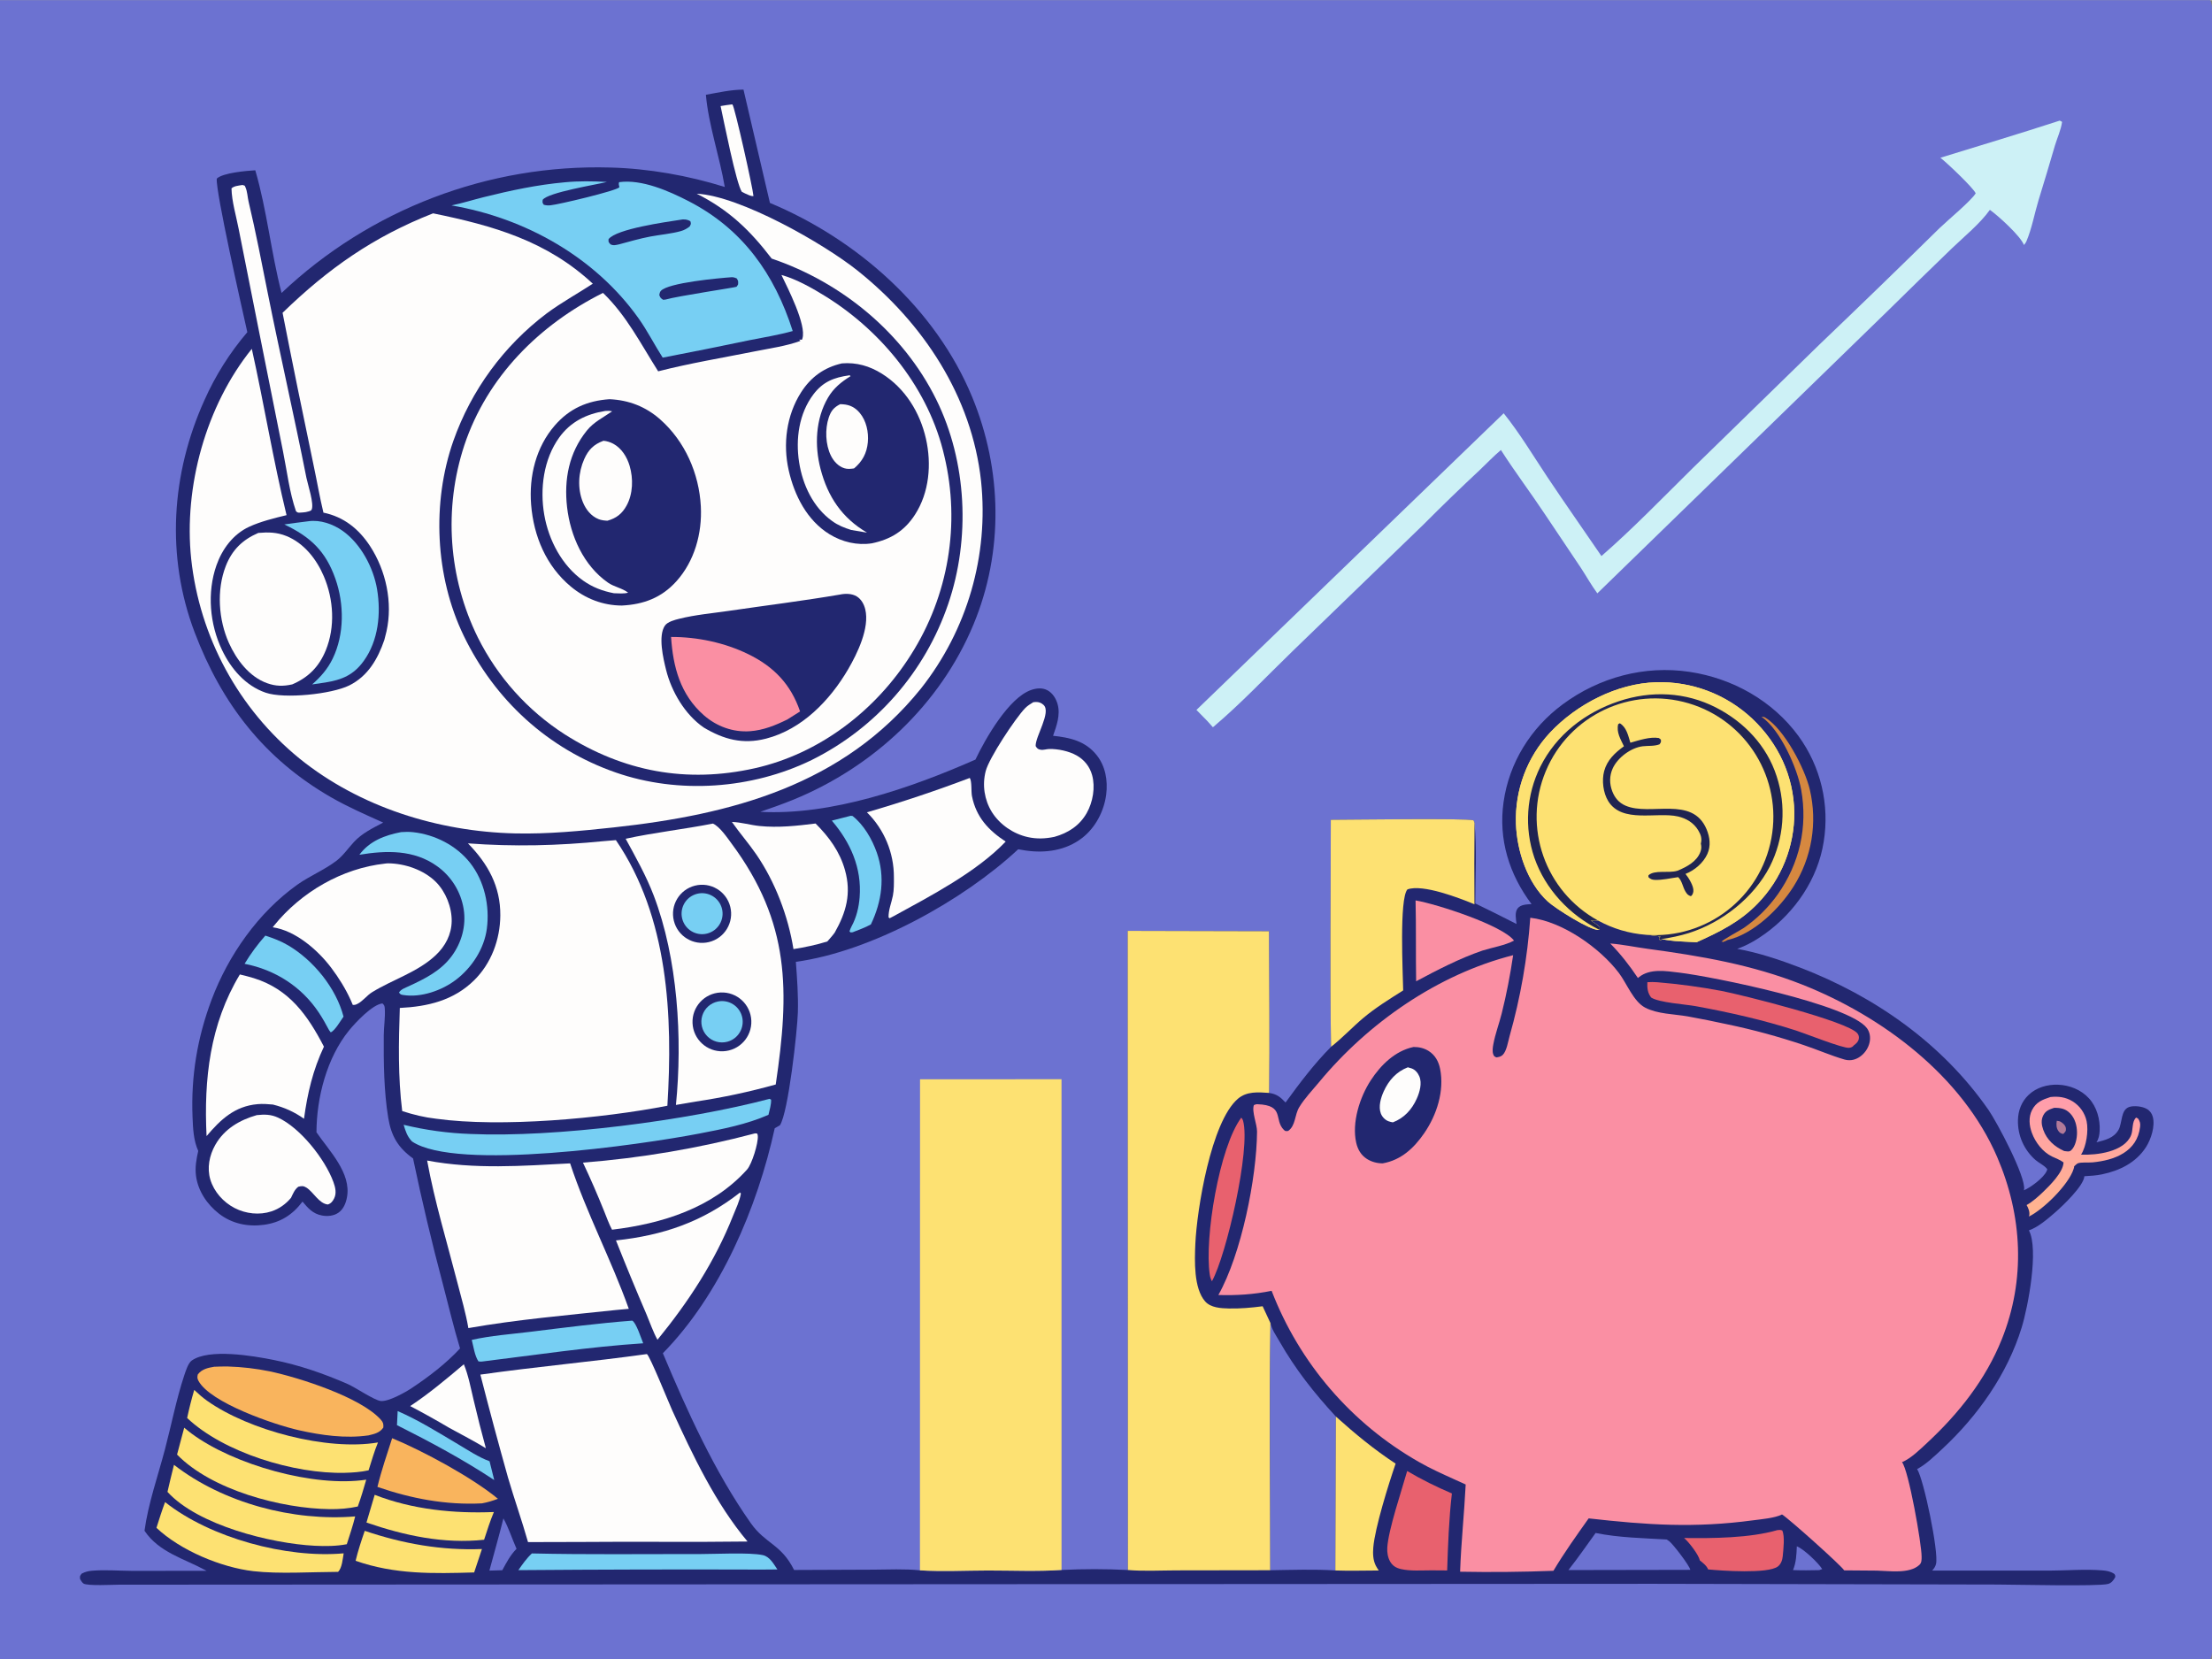 <svg version="1.1" xmlns="http://www.w3.org/2000/svg" style="display: block;" viewBox="0 0 2048 1536" width="1365" height="1024">
<rect x="0" y="0" width="2048" height="1536" fill="#808080" stroke="none"/>
<defs>
	<linearGradient id="Gradient1" gradientUnits="userSpaceOnUse" x1="1930.38" y1="1120.39" x2="1926.99" y2="1016.09">
		<stop class="stop0" offset="0" stop-opacity="1" stop-color="rgb(255,180,143)"/>
		<stop class="stop1" offset="1" stop-opacity="1" stop-color="rgb(255,157,172)"/>
	</linearGradient>
</defs>
<path transform="translate(0,0)" fill="rgb(108,114,209)" d="M 0 0 L 2046.25 0 C 2049.5 5.686 2048 17.701 2048 24.337 L 2048.02 1215.47 L 2048 1454.87 C 2048 1466.36 2049.75 1526.81 2047.38 1533.81 C 2047.12 1534.57 2046.64 1535.32 2046.25 1536 L 0 1536 L 0 0 z"/>
<path transform="translate(0,0)" fill="rgb(34,39,112)" d="M 653.561 87.562 C 664.979 85.524 676.72 82.839 688.361 82.772 L 712.842 187.682 C 793.565 221.381 866.408 285.656 900.127 367.464 C 927.889 434.819 929.392 510.518 901.261 578.115 C 870.408 652.253 808.497 709.97 734.507 740.223 C 724.458 744.332 714.204 747.894 703.947 751.443 C 769.733 755.013 843.527 729.32 903.117 703.094 C 912.36 683.611 933.982 645.839 954.661 638.641 C 959.527 636.947 965.033 636.354 969.729 638.882 C 974.594 641.501 977.703 646.526 979.171 651.725 C 981.975 661.659 978.242 671.741 974.993 681.053 C 990.622 682.651 1004.88 685.918 1015.25 698.816 C 1023.49 709.06 1025.8 722.455 1024.2 735.262 C 1022.27 750.715 1014.28 766.125 1001.85 775.698 C 986.87 787.231 968.031 789.904 949.728 787.293 C 947.379 786.95 945.038 786.554 942.706 786.107 C 891.728 833.672 806.614 880.793 736.853 890.335 C 738.019 905.959 739.164 921.529 738.705 937.21 C 738.217 953.861 729.899 1029.77 722.116 1041.65 C 720.53 1042.61 718.922 1043.53 717.294 1044.42 C 701.272 1117.7 666.928 1198.54 613.724 1252.71 C 636.084 1306.02 661.671 1362.6 695.09 1409.98 C 708.827 1429.46 723.179 1429.23 735.22 1453.39 L 808.092 1453.09 C 822.449 1453.04 837.478 1452.21 851.735 1453.73 C 872.438 1455.05 893.842 1453.91 914.629 1453.88 C 937.17 1453.85 960.392 1454.93 982.831 1453.38 C 1003.01 1452.36 1024.07 1452.36 1044.24 1453.43 L 1044.05 861.663 L 1174.9 861.982 C 1175.02 911.869 1175.66 961.817 1175.02 1011.7 C 1182.18 1012.76 1185.48 1015.57 1190.24 1020.58 C 1203.4 1002.47 1216.57 984.976 1232.35 969.03 C 1231.23 899.018 1232.16 828.847 1232.13 758.818 C 1249.1 758.824 1357.74 757.189 1364.3 759.316 L 1365.22 761.73 C 1367.49 786.082 1365.93 811.814 1365.91 836.283 C 1378.73 842.469 1391.46 848.812 1404.12 855.311 C 1403.61 851.016 1402.22 844.605 1405.09 840.906 C 1408.03 837.128 1413.67 837.171 1418.01 836.886 C 1397.31 809.366 1387.19 776.985 1392.08 742.473 C 1397.25 705.929 1417.24 673.846 1446.74 652.009 C 1480.63 626.91 1522.6 615.575 1564.46 621.89 C 1604.27 627.896 1641.31 648.661 1665.2 681.357 C 1685.74 709.595 1694.12 744.88 1688.46 779.337 C 1683.05 813.576 1662.11 844.205 1634.21 864.318 C 1626.29 870.031 1617.65 875.081 1608.4 878.302 C 1628.12 881.864 1647.72 888.405 1666.39 895.565 C 1735.82 922.176 1798.33 965.952 1841.05 1027.42 C 1848.81 1038.58 1876.01 1089.65 1873.98 1101.27 C 1873.94 1101.48 1873.86 1101.69 1873.8 1101.9 C 1880.01 1099.34 1892.29 1090.2 1894.94 1083.98 C 1895.37 1082.98 1895.3 1083.14 1895.48 1082.29 C 1895.24 1082 1895 1081.72 1894.74 1081.44 C 1892.09 1078.47 1887.74 1076.49 1884.64 1073.85 C 1873.94 1064.56 1867.96 1050.98 1868.34 1036.82 C 1868.53 1027.94 1871.72 1019.67 1878.22 1013.52 C 1885.54 1006.6 1895.57 1003.75 1905.49 1004.11 C 1916.17 1004.49 1926.77 1008.76 1934.06 1016.7 C 1941.35 1024.64 1944.55 1036.24 1943.99 1046.87 C 1943.79 1050.64 1943.14 1054.25 1941.03 1057.44 C 1949 1055.35 1957.14 1053.6 1961.5 1045.8 C 1965.08 1039.39 1963.31 1027.16 1971.62 1024.63 C 1976.14 1023.26 1983.43 1024.18 1987.51 1026.44 C 1990.37 1028.02 1992.34 1030.64 1993.17 1033.79 C 1995.48 1042.47 1991.62 1054.45 1986.93 1061.81 C 1977.69 1076.3 1962.42 1083.72 1946.1 1087.1 C 1940.77 1088.21 1935.28 1088.5 1929.85 1088.83 C 1929.2 1097.78 1909.96 1116.13 1902.46 1122.62 C 1895.59 1128.56 1887.05 1135.99 1878.5 1138.96 C 1887.8 1156.49 1877.68 1209.77 1871.78 1228.94 C 1858.5 1272.12 1831.05 1310.86 1798.21 1341.36 C 1791.61 1347.48 1783.39 1355.46 1775.49 1359.68 C 1775.32 1359.78 1775.13 1359.85 1774.96 1359.94 C 1781.13 1369.4 1795.13 1436.85 1792.5 1447.73 C 1791.89 1450.28 1790.63 1452.04 1788.91 1453.97 L 1897.13 1453.97 C 1913.34 1453.95 1930.47 1452.43 1946.56 1453.77 C 1950.68 1454.11 1954.19 1454.71 1957.66 1457.12 C 1958.43 1458.47 1958.47 1458.25 1958.43 1459.99 C 1956.92 1462.78 1954.99 1465.46 1951.75 1466.33 C 1942.6 1468.77 1864.36 1466.89 1849.2 1466.87 L 1530.59 1466.2 L 110.046 1467.01 C 104.836 1467.02 80.698 1468.32 77.262 1465.91 C 75.9 1464.95 75.004 1463.21 74.141 1461.82 C 73.88 1458.93 73.874 1459.08 75.644 1456.77 C 78.801 1455.1 81.752 1454.37 85.289 1454.08 C 97.475 1453.06 110.028 1454.13 122.264 1454.22 L 191.223 1454.16 L 190.432 1453.72 C 170.576 1442.88 147.168 1437.12 133.795 1417.07 C 137.188 1392.02 146.201 1366.41 152.664 1341.97 C 158.656 1319.32 163.227 1295.35 170.606 1273.16 C 171.846 1269.43 174.221 1261.87 177.431 1259.56 C 193.384 1248.11 234.323 1255.14 253.021 1258.87 C 276.893 1263.64 299.64 1271.5 321.926 1281.23 C 328.937 1284.29 346.277 1296.11 352.368 1296.92 C 359.386 1297.85 375.175 1288.97 381.039 1285.08 C 396.698 1274.7 413.195 1262.12 425.938 1248.26 C 419.99 1228.69 415.299 1208.78 410.121 1189 C 399.848 1150.38 390.615 1111.49 382.432 1072.37 C 368.587 1062.4 362.255 1051.74 359.461 1034.82 C 355.404 1010.25 355.142 983.376 355.313 958.432 C 355.369 950.329 356.796 941.694 356.267 933.701 C 356.101 931.199 355.893 930.494 354.088 928.836 C 344.853 929.771 329.053 946.568 323.083 953.946 C 302.565 979.302 293.106 1015.97 293.004 1048.15 C 304.8 1065.35 325.492 1085.84 321.231 1108.45 C 320.215 1113.83 317.98 1119.39 313.321 1122.62 C 308.938 1125.66 303.096 1126.15 297.979 1125.17 C 289.678 1123.59 285.274 1118.49 280.073 1112.32 C 270.934 1124.47 259.812 1131.66 244.562 1133.78 C 229.648 1135.85 214.839 1132.87 202.824 1123.56 C 191.728 1114.97 183.243 1102.39 181.454 1088.29 C 180.456 1080.43 181.813 1073.06 183.54 1065.41 C 179.099 1055.57 178.691 1044.58 178.262 1033.92 C 176.744 996.294 182.705 960.418 195.998 925.181 C 211.505 884.072 239.153 844.652 275.228 818.956 C 286.682 810.798 300.124 805.37 311.223 796.982 C 317.767 792.037 322.23 785.292 327.732 779.341 C 335.194 771.269 345.208 766.454 354.791 761.419 C 338.496 754.082 322.127 746.95 306.612 738.037 C 244.834 702.546 205.395 651.523 180.27 585.413 C 153.48 514.922 158.488 438.416 189.336 370.181 C 199.473 347.448 212.826 326.29 228.985 307.357 C 224.322 286.601 199.438 176.683 200.703 165.187 C 206.348 159.736 228.422 157.962 236.351 157.47 C 247.166 194.4 250.963 233.74 260.678 271.047 C 342.711 193.482 452.212 151.705 565.063 154.919 C 600.482 155.828 637.235 162.356 671.035 172.918 C 666.365 145.211 655.895 114.973 653.561 87.562 z"/>
<path transform="translate(0,0)" fill="rgb(253,225,114)" d="M 1044.05 861.663 L 1174.9 861.982 C 1175.02 911.869 1175.66 961.817 1175.02 1011.7 C 1164.87 1011.01 1154.3 1010.05 1146.03 1017.19 C 1121.25 1038.56 1108.14 1119.68 1106.72 1151.36 C 1106.03 1166.87 1105.11 1192.69 1115.85 1204.8 C 1121 1210.6 1130.38 1211.12 1137.61 1211.28 C 1148.16 1211.52 1158.58 1210.59 1169.03 1209.22 L 1176.3 1224.89 C 1175.35 1301.1 1176.15 1377.41 1176.15 1453.63 L 1089.21 1453.76 C 1074.38 1453.8 1058.98 1454.66 1044.24 1453.43 L 1044.05 861.663 z"/>
<path transform="translate(0,0)" fill="rgb(253,225,114)" d="M 1232.13 758.818 C 1249.1 758.824 1357.74 757.189 1364.3 759.316 L 1365.22 761.73 C 1364.97 786.834 1364.94 811.94 1365.15 837.044 C 1351.19 831.295 1317.29 818.094 1303.08 823.277 C 1295.38 831.948 1298.91 901.181 1299.15 916.785 C 1286.45 924.834 1273.52 932.788 1262 942.502 C 1251.91 951.014 1242.73 960.916 1232.35 969.03 C 1231.23 899.018 1232.16 828.847 1232.13 758.818 z"/>
<path transform="translate(0,0)" fill="rgb(108,114,209)" d="M 1176.3 1224.89 C 1177.39 1230.59 1181.6 1236.49 1184.46 1241.5 C 1199.4 1267.65 1216.44 1289.25 1236.82 1311.33 L 1236.33 1453.84 C 1216.57 1452.55 1195.97 1453.33 1176.15 1453.63 C 1176.15 1377.41 1175.35 1301.1 1176.3 1224.89 z"/>
<path transform="translate(0,0)" fill="rgb(253,225,114)" d="M 1236.82 1311.33 C 1254.56 1327.29 1272.18 1341.81 1292.15 1354.95 C 1285.68 1373.64 1273 1414.27 1271.47 1432.56 C 1271 1438.22 1271.19 1444.03 1273.71 1449.24 C 1274.49 1450.86 1275.54 1452.39 1276.54 1453.87 C 1263.18 1453.88 1249.66 1454.35 1236.33 1453.84 L 1236.82 1311.33 z"/>
<path transform="translate(0,0)" fill="rgb(250,143,163)" d="M 1416.83 849.532 C 1446.36 852.841 1481.35 877.367 1498.96 900.773 C 1506.2 910.393 1512.43 927.155 1523.25 932.766 C 1534.76 938.73 1549.94 938.642 1562.61 940.854 C 1574.86 943.081 1587.08 945.524 1599.25 948.183 C 1623.27 953.196 1646.97 959.64 1670.22 967.48 C 1682.64 971.646 1694.87 976.987 1707.41 980.692 C 1712.21 982.111 1716.7 981.455 1720.99 978.872 C 1726.03 975.83 1729.86 970.456 1731.03 964.68 C 1731.94 960.228 1731.25 955.435 1728.5 951.742 C 1712.12 929.693 1585.77 904.028 1554.81 900.327 C 1542.54 898.859 1527.72 896.279 1517.43 904.52 L 1516.47 905.299 C 1508.68 893.658 1500.68 883.361 1490.87 873.346 C 1502.43 874.227 1514.07 876.743 1525.58 878.293 C 1574.73 884.916 1622.02 892.994 1668.43 911.331 C 1742.7 940.675 1816.78 996.006 1849.11 1071.08 C 1872.54 1125.51 1875.55 1184.63 1853.35 1239.89 C 1838.4 1277.11 1813.55 1308.45 1784.39 1335.56 C 1777.62 1341.86 1769.51 1349.95 1761 1353.59 C 1767.12 1360.93 1779.2 1429.5 1779.14 1441.09 C 1779.12 1443.94 1779.27 1446.7 1777.01 1448.75 C 1767.75 1457.18 1749.35 1454.24 1737.75 1453.99 L 1707.42 1453.75 C 1705.83 1450.24 1655.81 1405.47 1649.89 1401.99 C 1643.2 1405.39 1630.82 1406.37 1623.23 1407.39 C 1568.6 1414.73 1525.12 1411.71 1470.87 1405.62 C 1459.57 1421.56 1448.25 1437.36 1438.25 1454.16 C 1409.47 1455.26 1380.65 1455.54 1351.85 1455 C 1352.77 1428.12 1355.69 1401.15 1357.02 1374.24 L 1347.46 1369.91 C 1336.07 1364.72 1324.54 1359.63 1313.69 1353.37 C 1251.31 1317.88 1203.14 1261.9 1177.34 1194.93 C 1160.71 1198.3 1144.96 1199.3 1128.03 1198.81 C 1149.24 1161.19 1163.52 1090.42 1163.85 1047.55 C 1163.9 1040.7 1158.71 1028.83 1160.95 1022.95 C 1162.18 1022.41 1163.01 1022.12 1164.37 1022.17 C 1189.78 1023.13 1179.11 1036.58 1188.79 1046.03 C 1190.17 1047.39 1190.83 1047.05 1192.62 1046.91 C 1199.65 1042.07 1198.56 1032.13 1202.88 1024.97 C 1207.84 1016.72 1215.14 1009.17 1221.3 1001.72 C 1266.7 946.813 1331.36 901.837 1400.96 884.184 C 1398.24 902.449 1394.85 920.29 1390.35 938.202 C 1387.98 947.634 1384.42 956.974 1382.64 966.513 C 1382.09 969.463 1381.51 973.235 1382.58 976.09 C 1383.27 977.94 1383.79 978.033 1385.46 978.817 C 1387.6 978.494 1389.57 978.139 1391.21 976.6 C 1394.94 973.083 1396.23 964.232 1397.64 959.212 C 1407.78 923.407 1414.21 886.654 1416.83 849.532 z"/>
<path transform="translate(0,0)" fill="rgb(34,39,112)" d="M 1308.69 969.174 C 1313.66 969.108 1318.56 970.221 1322.78 972.909 C 1328.74 976.702 1331.97 982.601 1333.33 989.402 C 1337.42 1009.96 1330.23 1032.15 1318.6 1049.03 C 1309.02 1062.92 1297.19 1073.9 1280.25 1076.9 C 1275.23 1076.99 1269.8 1075.53 1265.58 1072.82 C 1260.07 1069.28 1257.1 1064.09 1255.66 1057.8 C 1251.43 1039.17 1258.98 1015.62 1269.12 1000.08 C 1278.41 985.838 1291.61 972.808 1308.69 969.174 z"/>
<path transform="translate(0,0)" fill="rgb(254,253,252)" d="M 1303.46 987.982 C 1304.65 988.296 1305.84 988.615 1307 989.038 C 1310.31 990.247 1312.7 993.113 1314.07 996.302 C 1316.82 1002.72 1314.42 1011.05 1311.67 1017.13 C 1307.09 1027.25 1300 1034.99 1289.59 1038.96 C 1288.22 1038.71 1286.87 1038.42 1285.57 1037.94 C 1282.41 1036.78 1279.66 1033.89 1278.47 1030.76 C 1276.05 1024.36 1278.41 1016.28 1281.13 1010.28 C 1285.74 1000.07 1292.92 992.019 1303.46 987.982 z"/>
<path transform="translate(0,0)" fill="rgb(254,253,252)" d="M 723.502 254.391 C 737.333 258.18 752.526 266.826 764.68 274.402 C 817.594 307.388 860.329 360.727 874.328 422.041 C 889.32 485.007 878.177 551.36 843.437 605.974 C 810.9 657.634 758.728 697.729 698.68 711.132 C 635.67 725.196 577.339 714.309 522.898 679.745 C 488.499 657.634 460.704 626.651 442.443 590.062 C 415.11 534.657 410.607 470.738 429.901 412.047 C 451.102 348.573 499.347 300.461 558.296 271.006 C 580.234 292.099 593.293 318.311 609.382 343.608 C 638.824 336.071 669.108 331.074 698.904 325.113 C 712.832 322.326 727.781 320.306 741.141 315.415 L 739.91 314.274 L 742.513 314.332 C 742.644 313.978 742.79 313.629 742.907 313.271 C 746.971 300.759 729.054 265.991 723.502 254.391 z"/>
<path transform="translate(0,0)" fill="rgb(34,39,112)" d="M 564.337 369.415 C 582.144 370.233 597.79 376.246 611.206 388.096 C 634.216 408.421 647.283 438.229 648.873 468.67 C 650.174 493.576 643.058 519.401 626.141 538.116 C 612.466 553.244 595.838 559.468 575.753 560.458 C 558.189 560.415 541.857 554.041 528.424 542.822 C 505.657 523.808 494.055 496.226 491.743 466.99 C 489.668 440.76 496.195 413.835 513.674 393.706 C 527.313 377.999 543.821 370.814 564.337 369.415 z"/>
<path transform="translate(0,0)" fill="rgb(254,253,252)" d="M 560.392 380.285 C 562.715 380.1 564.472 380.075 566.737 380.658 C 558.429 386.426 549.862 390.417 543.354 398.447 C 526.79 418.882 522.08 443.671 525.032 469.396 C 528.085 495.988 540.366 523.565 562.921 539.259 C 568.642 543.24 576.223 544.349 581.563 548.55 C 577.441 549.708 572.645 549.139 568.384 549.067 C 557.945 547.06 548.708 543.578 539.979 537.411 C 520.271 523.487 507.987 499.907 503.92 476.501 C 499.745 452.467 503.227 424.994 517.788 404.83 C 528.307 390.262 542.962 383.074 560.392 380.285 z"/>
<path transform="translate(0,0)" fill="rgb(254,253,252)" d="M 558.716 407.904 C 561.762 408.135 565.074 409.182 567.772 410.638 C 575.584 414.855 580.528 422.902 582.974 431.213 C 586.424 442.935 586.083 457.09 580.101 467.964 C 575.963 475.487 570.617 479.621 562.381 481.928 C 559.657 481.793 556.746 481.487 554.199 480.466 C 547.203 477.661 542.338 471.416 539.602 464.593 C 534.546 451.984 535.413 437.215 540.898 424.898 C 544.788 416.161 549.706 411.257 558.716 407.904 z"/>
<path transform="translate(0,0)" fill="rgb(34,39,112)" d="M 777.588 550.308 C 782.627 549.225 788.76 549.258 793.236 552.012 C 797.439 554.599 799.976 559.288 801.114 563.977 C 805.296 581.216 793.7 604.987 785.246 619.464 C 768.398 648.311 742.451 675.17 709.242 683.686 C 687.689 689.213 670.054 684.457 651.401 673.297 C 634.131 661.269 621.798 640.327 616.734 620.151 C 614.06 609.493 609.134 588.588 615.6 579.066 C 618.066 575.435 624.835 573.722 628.95 572.691 C 643.661 569.008 659.632 567.603 674.693 565.401 C 708.994 560.387 743.411 556.139 777.588 550.308 z"/>
<path transform="translate(0,0)" fill="rgb(250,143,163)" d="M 621.312 589.545 C 645.519 589.446 670.952 594.825 692.697 605.427 C 716.511 617.038 732.238 633.453 740.759 658.504 L 728.937 665.968 C 717.964 671.364 706.836 675.894 694.511 676.81 C 678.777 677.979 663.457 672.372 651.651 662.012 C 629.86 642.891 623.125 617.285 621.312 589.545 z"/>
<path transform="translate(0,0)" fill="rgb(34,39,112)" d="M 779.526 336.248 C 792.964 335.165 805.087 338.657 816.482 345.784 C 837.942 359.205 851.746 381.568 857.291 405.991 C 862.624 429.481 860.414 455.762 847.135 476.329 C 837.35 491.486 824.626 499.184 807.234 502.857 C 793.615 504.95 779.74 501.641 768.056 494.471 C 747.185 481.662 735.484 458.524 730.23 435.274 C 724.731 410.945 728.124 384.286 741.671 363.082 C 750.741 348.886 763.118 339.964 779.526 336.248 z"/>
<path transform="translate(0,0)" fill="rgb(254,253,252)" d="M 786.218 347.328 L 786.907 347.37 L 787.495 348.084 C 778.856 353.459 771.821 359.115 766.63 367.947 C 755.052 387.649 754.036 412.329 759.714 434.041 C 766.464 459.85 779.647 479.373 802.724 492.953 L 788.077 490.486 C 781.511 488.439 776.031 486.233 770.424 482.207 C 752.865 469.595 743.085 448.669 739.854 427.72 C 736.531 406.177 739.709 382.658 753.149 364.895 C 761.978 353.227 772.148 349.288 786.218 347.328 z"/>
<path transform="translate(0,0)" fill="rgb(254,253,252)" d="M 777.925 374.02 C 778.743 374.045 779.562 374.082 780.38 374.132 C 786.879 374.569 791.748 377.056 795.985 382.074 C 802.111 389.331 804.365 399.989 803.497 409.282 C 802.551 419.413 798.452 427.005 790.748 433.499 C 787.689 433.917 784.67 434.288 781.669 433.326 C 776.095 431.54 771.829 426.797 769.296 421.674 C 764.254 411.478 763.706 397.053 767.34 386.335 C 769.431 380.168 772.066 376.941 777.925 374.02 z"/>
<path transform="translate(0,0)" fill="rgb(254,253,252)" d="M 645.03 179.139 C 685.354 181.224 762.761 225.369 794.218 250.553 C 854.9 299.133 899.754 366.783 908.322 445.241 C 915.563 514.096 895.572 583.05 852.623 637.354 C 780.671 726.689 677.524 754.021 568.138 765.891 C 538.036 769.158 507.139 772.137 476.862 771.431 C 405.686 769.771 333.139 747.164 277.328 702.122 C 220.88 656.1 184.839 589.689 177.015 517.279 C 169.969 450.44 190.736 375.321 233.142 322.802 C 244.503 373.974 252.937 425.835 265.295 476.773 C 253.927 479.52 241.265 482.637 230.647 487.548 C 215.896 494.371 205.712 508.121 200.416 523.194 C 191.558 548.402 194.146 577.796 205.609 601.729 C 213.929 619.101 227.276 634.701 245.945 641.135 C 263.267 647.106 307.145 642.501 323.41 634.404 C 340.679 625.806 349.838 609.864 355.859 592.261 C 356.581 589.632 357.245 586.988 357.852 584.331 C 363.787 557.744 357.435 528.122 342.653 505.478 C 332.224 489.502 318.289 478.319 299.452 474.44 C 296.017 460.26 293.574 445.782 290.534 431.506 C 280.581 384.211 270.942 336.852 261.619 289.43 C 303.951 248.364 345.742 219.011 400.978 197.331 C 456.647 208.763 506.19 222.772 548.858 262.477 C 534.605 271.764 519.958 279.777 506.207 289.951 C 466.41 319.96 436.335 361.028 419.738 408.027 C 399.706 465.198 402.843 533.543 429.26 588.268 C 458.051 647.909 507.332 693.202 570.073 715.036 C 628.357 735.319 696.083 730.484 751.458 703.496 C 811.011 673.941 856.456 622.028 877.873 559.088 C 898.597 498.546 895.285 427.257 866.821 369.672 C 836.288 307.903 779.234 261.16 714.464 239.223 C 694.282 212.848 674.914 194.258 645.03 179.139 z"/>
<path transform="translate(0,0)" fill="rgb(253,225,114)" d="M 1480.94 860.741 C 1480.72 860.763 1480.51 860.793 1480.29 860.807 C 1472.19 861.335 1439.95 840.794 1433.13 834.558 C 1414.09 817.161 1404.41 787.628 1403.57 762.523 C 1402.45 731.246 1413.84 700.814 1435.22 677.957 C 1459.86 651.85 1497.03 632.534 1533.33 631.477 C 1566.34 630.489 1598.4 642.662 1622.44 665.316 C 1646.65 688.277 1660.67 718.448 1661.26 751.814 C 1661.54 783.414 1649.32 813.843 1627.25 836.468 C 1610.88 853.385 1591.93 862.69 1570.85 872.155 C 1560.14 871.592 1549.09 871.569 1538.61 869.255 L 1537.83 870.244 L 1536.53 869.912 L 1536.1 867.991 L 1537.7 867.164 C 1533.4 865.933 1528.34 865.846 1523.86 865.298 C 1508.38 864.103 1493.33 859.633 1479.71 852.182 L 1479.03 852.25 C 1476.79 852.457 1474.92 852.359 1472.69 852.046 C 1475.61 853.944 1478.58 855.711 1481.1 858.139 L 1480.94 860.741 z"/>
<path transform="translate(0,0)" fill="rgb(253,225,114)" d="M 1480.94 860.741 C 1480.72 860.763 1480.51 860.793 1480.29 860.807 C 1472.19 861.335 1439.95 840.794 1433.13 834.558 C 1414.09 817.161 1404.41 787.628 1403.57 762.523 C 1402.45 731.246 1413.84 700.814 1435.22 677.957 C 1459.86 651.85 1497.03 632.534 1533.33 631.477 C 1566.34 630.489 1598.4 642.662 1622.44 665.316 C 1646.65 688.277 1660.67 718.448 1661.26 751.814 C 1661.54 783.414 1649.32 813.843 1627.25 836.468 C 1610.88 853.385 1591.93 862.69 1570.85 872.155 C 1560.14 871.592 1549.09 871.569 1538.61 869.255 L 1537.83 870.244 L 1536.53 869.912 L 1536.1 867.991 L 1537.7 867.164 C 1533.4 865.933 1528.34 865.846 1523.86 865.298 C 1579.73 869.61 1629.86 831.072 1640.05 775.967 C 1650.24 720.861 1617.22 666.945 1563.5 650.987 C 1509.78 635.03 1452.67 662.173 1431.13 713.906 C 1409.58 765.639 1430.54 825.291 1479.71 852.182 L 1479.03 852.25 C 1476.79 852.457 1474.92 852.359 1472.69 852.046 C 1475.61 853.944 1478.58 855.711 1481.1 858.139 L 1480.94 860.741 z"/>
<path transform="translate(0,0)" fill="rgb(32,36,81)" d="M 1480.94 860.741 C 1453.37 847.136 1430.69 823.109 1420.57 793.83 C 1411.16 766.128 1413.18 735.821 1426.17 709.609 C 1440.93 680.05 1467.82 659.362 1498.86 649.029 C 1528.81 639.058 1560.55 640.418 1588.79 654.903 C 1614.93 668.31 1635.84 690.267 1644.92 718.494 C 1653.99 746.105 1651.72 776.188 1638.6 802.125 C 1623.64 831.052 1594.22 853.997 1563.54 863.701 C 1555.39 866.279 1547.04 867.922 1538.61 869.255 L 1537.83 870.244 L 1536.53 869.912 L 1536.1 867.991 L 1537.7 867.164 C 1533.4 865.933 1528.34 865.846 1523.86 865.298 C 1579.73 869.61 1629.86 831.072 1640.05 775.967 C 1650.24 720.861 1617.22 666.945 1563.5 650.987 C 1509.78 635.03 1452.67 662.173 1431.13 713.906 C 1409.58 765.639 1430.54 825.291 1479.71 852.182 L 1479.03 852.25 C 1476.79 852.457 1474.92 852.359 1472.69 852.046 C 1475.61 853.944 1478.58 855.711 1481.1 858.139 L 1480.94 860.741 z"/>
<path transform="translate(0,0)" fill="rgb(32,36,81)" d="M 1503.53 690.757 C 1500.42 684.14 1496.41 677.835 1498.21 670.285 L 1499.73 669.451 C 1506.03 673.266 1507.46 680.909 1509.49 687.476 C 1517.45 685.217 1527.75 681.712 1535.93 683.138 L 1537.72 684.569 C 1537.97 687.035 1537.92 686.934 1536.45 688.952 C 1531.51 690.829 1526.13 690.14 1520.93 690.755 C 1510.07 692.042 1497.7 701.27 1493.18 711.173 C 1490.01 718.114 1490.05 725.553 1492.79 732.592 C 1495.13 738.593 1498.96 743.092 1504.93 745.696 C 1527.93 755.736 1566.84 736.178 1580.03 767.563 C 1583.12 774.921 1584.14 782.965 1580.78 790.453 C 1577.07 798.74 1568.9 805.667 1560.53 808.929 C 1563.42 812.455 1568.35 820.374 1567.83 824.998 C 1567.63 826.731 1566.99 828.535 1565.55 829.564 C 1562.9 828.784 1561.95 827.642 1560.49 825.232 C 1557.93 821.023 1557.37 815.229 1553.73 811.926 C 1546.61 812.873 1539.23 814.744 1532.02 814.457 C 1529.45 814.354 1527.95 813.66 1526.17 811.853 L 1526.26 810.205 C 1531.85 805.003 1544.63 808.399 1552.54 806.133 C 1552.87 806.04 1553.19 805.94 1553.51 805.843 C 1561.77 802.314 1570.92 797.603 1574.3 788.637 C 1575.38 785.776 1575.39 783.782 1574.74 780.865 C 1576.01 776.207 1574.73 772.565 1572.28 768.491 C 1568.12 761.58 1561.26 757.498 1553.55 755.734 C 1533.95 751.248 1501.86 762.436 1488.98 741.511 C 1484.32 733.942 1482.91 722.363 1485.21 713.803 C 1487.97 703.512 1495.2 696.806 1503.53 690.757 z"/>
<path transform="translate(0,0)" fill="rgb(254,253,252)" d="M 558.89 778.604 L 570.22 777.651 C 618.886 848.886 623.063 940.417 617.903 1023.58 C 557.413 1035.38 463.854 1043.9 403.76 1035.59 C 392.879 1034.35 382.762 1031.86 372.384 1028.5 C 368.43 996.872 369.103 964.815 370.174 933.038 C 395.88 931.764 419.698 926.223 438.723 907.664 C 454.816 891.963 463.043 869.745 463.219 847.447 C 463.434 820.351 451.733 799.55 433.259 780.649 C 475.743 783.837 516.537 782.818 558.89 778.604 z"/>
<path transform="translate(0,0)" fill="rgb(254,253,252)" d="M 598.912 1253.49 C 601.558 1254.84 619.363 1298.99 622.4 1305.65 C 641.364 1347.17 662.591 1391.95 692.127 1427.04 C 640.836 1427.75 589.522 1426.97 538.223 1427.45 L 488.877 1427.58 C 483.18 1407.51 476.153 1387.77 470.305 1367.71 C 461.418 1336.08 452.901 1304.34 444.753 1272.51 C 496.018 1265.22 547.622 1260.66 598.912 1253.49 z"/>
<path transform="translate(0,0)" fill="rgb(254,253,252)" d="M 660.089 762.32 C 666.486 765.226 673.226 775.304 677.403 780.937 C 731.743 854.236 731.051 917.297 718.217 1003.9 C 693.612 1010.75 669.199 1015.98 643.921 1019.74 L 625.82 1022.83 C 631.976 961.194 627.517 887.163 605.23 828.863 C 598.248 810.596 588.608 793.521 579.265 776.389 C 605.791 770.588 633.343 767.573 660.089 762.32 z"/>
<path transform="translate(0,0)" fill="rgb(34,39,112)" d="M 667.197 918.705 C 682.25 918.039 694.985 929.718 695.62 944.773 C 696.255 959.827 684.548 972.537 669.493 973.14 C 654.482 973.741 641.818 962.077 641.185 947.068 C 640.552 932.059 652.189 919.37 667.197 918.705 z"/>
<path transform="translate(0,0)" fill="rgb(119,207,243)" d="M 664.647 927.059 C 674.794 924.976 684.757 931.342 687.13 941.425 C 689.503 951.507 683.426 961.649 673.416 964.311 C 666.68 966.102 659.502 964.09 654.678 959.059 C 649.855 954.027 648.147 946.772 650.22 940.117 C 652.293 933.462 657.82 928.46 664.647 927.059 z"/>
<path transform="translate(0,0)" fill="rgb(34,39,112)" d="M 643.352 819.815 C 657.801 816.119 672.499 824.878 676.124 839.344 C 679.75 853.81 670.919 868.466 656.435 872.02 C 642.052 875.549 627.52 866.793 623.92 852.427 C 620.319 838.061 629.004 823.486 643.352 819.815 z"/>
<path transform="translate(0,0)" fill="rgb(119,207,243)" d="M 643.502 827.925 C 653.383 824.307 664.322 829.416 667.888 839.316 C 671.455 849.216 666.288 860.128 656.37 863.643 C 646.525 867.132 635.711 862.011 632.17 852.184 C 628.63 842.358 633.694 831.517 643.502 827.925 z"/>
<path transform="translate(0,0)" fill="rgb(119,207,243)" d="M 522.944 168.583 C 535.84 167.333 549.009 167.538 561.929 168.284 C 551.789 170.826 507.537 177.921 502.447 184.808 C 502.247 187.283 502.02 187.402 503.462 189.374 C 505.562 189.994 507.364 190.099 509.54 189.909 C 516.865 189.272 570.658 176.519 573.49 173.179 C 573.075 171.44 572.618 170.232 573.182 168.475 C 594.165 165.549 619.303 176.649 637.659 186.114 C 687.533 211.829 717.094 253.451 733.949 306.303 C 720.986 309.938 707.469 312.107 694.262 314.718 C 667.411 320.358 640.51 325.762 613.564 330.928 C 605.864 318.959 599.512 306.226 591.241 294.587 C 550.932 237.868 486.095 201.592 418.018 190.006 C 428.016 187.979 437.923 184.814 447.839 182.348 C 472.74 176.154 497.335 170.876 522.944 168.583 z"/>
<path transform="translate(0,0)" fill="rgb(34,39,112)" d="M 629.634 203.342 C 633.012 202.567 636.205 202.891 639.181 204.632 C 639.957 207.258 639.801 207.09 638.508 209.539 C 636.025 211.434 633.576 212.856 630.556 213.719 C 621.723 216.243 611.202 217.099 602.051 218.825 C 592.36 220.653 582.736 223.484 573.207 226.03 C 570.25 226.643 568.02 227.429 565.218 226.026 C 563.351 223.849 563.238 224.069 563.441 221.242 C 570.687 211.679 617.254 205.271 629.634 203.342 z"/>
<path transform="translate(0,0)" fill="rgb(34,39,112)" d="M 677.569 256.457 C 679.408 256.492 680.29 256.883 682.004 257.504 C 683.696 259.941 683.48 260.257 683.368 263.097 C 682.867 263.84 682.544 264.742 681.864 265.327 C 681.155 265.935 627.678 273.848 616.213 277.149 L 613.998 277.379 C 611.601 275.797 611.472 275.643 610.408 272.975 C 610.767 271.439 610.767 270.367 611.842 269.146 C 618.56 261.522 666.141 257.261 677.569 256.457 z"/>
<path transform="translate(0,0)" fill="rgb(254,253,252)" d="M 395.468 1074.31 C 439.339 1082.59 483.626 1079.28 527.858 1076.93 C 542.95 1122.85 565.979 1166.12 582.17 1211.6 L 570.238 1212.7 C 524.926 1217.53 478.501 1221.56 433.637 1229.44 C 431.299 1215.61 427.146 1201.62 423.657 1188.02 C 414.01 1150.43 402.423 1112.49 395.468 1074.31 z"/>
<path transform="translate(0,0)" fill="rgb(254,253,252)" d="M 356.492 799.38 C 357.526 799.238 358.442 799.132 359.489 799.141 C 374.94 799.27 392.444 805.277 403.508 816.301 C 412.657 825.416 418.388 839.757 418.198 852.655 C 418.016 865.058 412.326 875.807 403.406 884.209 C 386.738 899.909 363.74 906.617 344.544 918.436 C 339.772 921.375 336.167 926.449 331.274 929.063 C 329.41 930.06 328.717 930.283 326.633 930.233 L 324.702 925.735 C 319.993 915.292 313.698 905.191 306.817 896.035 C 294.378 879.484 273.655 861.423 252.522 858.339 C 252.916 857.812 253.319 857.292 253.73 856.778 C 278.714 825.823 316.722 803.71 356.492 799.38 z"/>
<path transform="translate(0,0)" fill="rgb(254,253,252)" d="M 239.135 493.226 C 248.459 492.425 256.331 492.54 265.138 496.087 C 281.533 502.688 293.116 517.594 299.863 533.474 C 308.909 554.765 310.477 580.269 301.625 601.891 C 295.418 617.053 285.551 627.051 270.565 633.457 C 262.234 635.303 255.42 635.248 247.301 632.35 C 230.775 626.45 218.969 610.653 211.995 595.221 C 202.287 573.736 200.379 546.076 209.028 523.922 C 214.887 508.916 224.522 499.564 239.135 493.226 z"/>
<path transform="translate(0,0)" fill="rgb(254,253,252)" d="M 222.076 902.023 C 226.444 903.015 230.775 904.165 235.059 905.471 C 267.922 915.748 284.835 939.829 299.911 968.863 C 289.713 990.503 284.667 1012 281.46 1035.61 C 272.402 1029.24 263.355 1025.14 252.637 1022.46 C 247.889 1022.02 243.231 1021.69 238.466 1022.1 C 217.374 1023.93 204.246 1036.32 191.252 1051.67 C 188.68 998.966 194.294 948.197 222.076 902.023 z"/>
<path transform="translate(0,0)" fill="rgb(254,253,252)" d="M 897.883 720.073 C 899.958 723.258 899.036 732.586 899.912 736.965 C 903.777 756.276 915.091 768.514 931.114 778.999 C 904.07 807.295 861.64 829.27 827.452 848.032 L 823.73 849.964 L 822.698 849.232 C 822.449 842.561 825.407 835.613 826.687 829.083 C 827.756 823.628 827.656 817.498 827.627 811.945 C 827.701 789.39 818.703 767.753 802.658 751.901 C 834.81 742.56 866.577 731.942 897.883 720.073 z"/>
<path transform="translate(0,0)" fill="rgb(254,253,252)" d="M 956.682 649.948 C 957.59 649.844 958.127 649.754 958.993 649.737 C 961.893 649.679 964.116 650.549 966.22 652.508 C 973.501 659.286 958.537 681.657 958.868 690.57 C 960.161 692.697 960.929 693.544 963.508 693.969 C 966.151 694.405 968.896 693.309 971.54 693.268 C 979.731 693.142 989.653 695.223 996.829 699.271 C 1003.91 703.267 1008.95 709.556 1011.13 717.428 C 1014.26 728.731 1011.87 742.434 1006.16 752.538 C 999.531 764.259 988.921 771.081 976.2 774.63 C 967.89 776.363 959.858 776.704 951.525 774.828 C 938.135 771.813 925.658 763.293 918.331 751.641 C 911.383 740.356 909.308 726.735 912.58 713.893 C 915.574 701.784 940.098 664.842 949.072 655.53 C 951.269 653.25 953.996 651.586 956.682 649.948 z"/>
<path transform="translate(0,0)" fill="rgb(254,253,252)" d="M 699.083 1049.15 L 700.985 1049.29 C 701.389 1050.2 701.531 1050.35 701.618 1051.49 C 702.139 1058.27 696.132 1077.65 691.691 1082.61 C 659.656 1118.35 612.747 1132.81 566.662 1138.34 C 563.758 1132.91 561.66 1126.97 559.367 1121.26 C 553.282 1106.06 546.736 1091.05 539.737 1076.24 C 593.558 1072.01 646.889 1062.95 699.083 1049.15 z"/>
<path transform="translate(0,0)" fill="rgb(254,253,252)" d="M 237.741 1032.25 C 244.893 1031.51 250.717 1031.49 257.442 1034.57 C 277.916 1043.94 300.905 1072.92 308.663 1094.13 C 310.446 1099 311.813 1104.49 309.36 1109.38 C 308.001 1112.09 306.454 1114.06 303.539 1115 C 295.309 1114.18 290.408 1103.64 283.705 1099.37 C 280.938 1097.6 279.142 1097.82 276.184 1098.56 C 272.73 1101.16 271.283 1105.05 269.43 1108.85 C 264.49 1114.7 258.612 1118.94 251.298 1121.37 C 240.208 1125.05 227.527 1123.61 217.215 1118.27 C 206.792 1112.88 198.15 1103.26 194.742 1091.93 C 191.503 1081.16 193.862 1069.5 199.303 1059.85 C 207.63 1045.08 221.887 1036.79 237.741 1032.25 z"/>
<path transform="translate(0,0)" fill="rgb(254,253,252)" d="M 677.641 760.818 C 686.054 761.052 694.73 763.715 703.176 764.575 C 720.613 766.352 737.82 764.418 755.126 762.27 C 767.63 774.813 777.56 788.248 782.368 805.53 C 788.352 827.036 783.498 844.395 772.85 863.233 C 770.827 866.128 768.3 868.78 766.004 871.468 C 755.807 874.686 745.182 876.847 734.637 878.545 C 729.736 848.111 717.783 816.516 700.34 791.051 C 693.218 780.652 684.867 771.153 677.641 760.818 z"/>
<path transform="translate(0,0)" fill="rgb(249,180,93)" d="M 198.27 1265.23 C 202.535 1265.06 206.816 1264.91 211.085 1265 C 224.099 1265.38 237.056 1266.89 249.808 1269.51 C 276.889 1275.26 334.203 1293.46 352.685 1314.35 C 354.808 1316.75 355.163 1318.37 354.905 1321.5 C 351.67 1326.42 346.497 1327.5 341.13 1328.78 C 319.956 1331.84 297.334 1328.66 276.611 1323.98 C 253.658 1318.79 194.641 1298.55 183.724 1278.24 C 182.532 1276.02 182.585 1274.76 183.129 1272.39 C 186.805 1267.43 192.529 1266.21 198.27 1265.23 z"/>
<path transform="translate(0,0)" fill="rgb(254,253,252)" d="M 685.183 1103.91 L 685.967 1104.86 C 684.823 1111.8 681.276 1118.94 678.665 1125.52 C 661.876 1167.83 637.44 1205.11 608.732 1240.24 C 604.704 1233.02 601.813 1224.4 598.569 1216.75 C 588.812 1194.06 579.387 1171.23 570.297 1148.27 C 614.094 1143.54 650.358 1131.17 685.183 1103.91 z"/>
<path transform="translate(0,0)" fill="rgb(119,207,243)" d="M 712.546 1017.17 L 713.944 1018 C 714.095 1022.55 712.502 1027.5 711.501 1031.95 C 691.496 1040.83 668.574 1045.26 647.199 1049.37 C 593.421 1059.69 422.423 1084.46 381.429 1056.62 C 376.985 1051.92 375.543 1047.27 373.722 1041.22 C 394.006 1046.13 414.737 1048.98 435.595 1049.71 C 513.91 1053.2 636.457 1037.32 712.546 1017.17 z"/>
<path transform="translate(0,0)" fill="rgb(119,207,243)" d="M 285.656 482.392 C 296.547 480.872 308.369 485.039 317.187 491.27 C 334.075 503.202 345.829 525.445 349.155 545.569 C 352.845 567.903 350.334 593.001 336.768 611.762 C 327.36 624.774 316.668 629.205 301.284 631.701 L 288.998 633.503 C 296.98 626.466 303.359 619.229 308.032 609.572 C 318.927 587.057 318.734 559.047 310.547 535.716 C 301.495 509.923 287.277 496.797 263.229 485.368 C 270.676 484.229 278.185 483.372 285.656 482.392 z"/>
<path transform="translate(0,0)" fill="rgb(253,225,114)" d="M 170.549 1321.66 C 172.789 1323.55 175.082 1325.37 177.423 1327.14 C 216.329 1355.95 290.721 1377.11 339.097 1369.77 C 336.675 1378.14 334.247 1386.44 331.26 1394.63 C 322.765 1396.47 314.166 1397.17 305.479 1397.07 C 260.497 1396.56 195.997 1379.42 163.937 1346.55 L 170.549 1321.66 z"/>
<path transform="translate(0,0)" fill="rgb(253,225,114)" d="M 179.831 1286.69 C 183.56 1290.23 187.503 1293.7 191.69 1296.68 C 230.333 1324.15 302.984 1343.35 349.951 1335.31 C 346.497 1343.67 344.014 1352.51 341.254 1361.13 C 334.105 1362.72 326.567 1363.24 319.251 1363.43 C 272.816 1364.62 207.242 1344.84 173.267 1312.68 C 175.123 1303.93 177.312 1295.27 179.831 1286.69 z"/>
<path transform="translate(0,0)" fill="rgb(254,253,252)" d="M 223.677 171.187 C 224.916 171.057 224.399 170.981 225.654 171.423 C 226.964 171.885 226.516 171.575 227.217 173.102 C 229.047 177.093 229.136 182.213 230.156 186.509 C 236.855 214.719 242.345 243.388 248.04 271.823 C 259.436 328.715 272.433 385.24 283.693 442.164 C 284.901 448.267 291.133 466.722 288.462 471.827 C 287.785 473.122 284.501 473.544 283.094 473.946 C 281.569 474.148 280.083 474.334 278.544 474.386 C 276.131 474.469 275.818 474.796 274.052 473.131 C 268.01 455.785 265.683 435.864 262.047 417.802 L 239.805 306.526 L 220.997 211.884 C 218.707 199.926 214.553 186.227 214.337 174.235 C 216.775 171.955 220.494 171.785 223.677 171.187 z"/>
<path transform="translate(0,0)" fill="rgb(253,225,114)" d="M 161.078 1356.03 C 206.835 1391.49 271.514 1408.53 328.843 1403.8 C 326.734 1412.49 323.78 1421.01 321.088 1429.53 C 311.367 1431.41 301.219 1431.45 291.354 1430.96 C 250.899 1428.94 183.085 1411.92 155.065 1381.09 C 156.898 1372.71 159.058 1364.37 161.078 1356.03 z"/>
<path transform="translate(0,0)" fill="rgb(119,207,243)" d="M 371.365 770.228 C 375.105 769.983 378.763 769.884 382.497 770.295 C 402.71 772.517 422.644 782.646 435.283 798.747 C 448.548 815.646 453.534 838.536 450.756 859.635 C 448.308 878.235 436.953 895.63 422.181 906.926 C 409.246 916.816 389.828 923.68 373.416 921.058 C 371.117 920.691 370.781 920.579 369.42 918.758 C 371.249 915.654 375.215 914.423 378.369 912.929 C 393.388 906.008 408.045 898.738 418.142 885.122 C 427.405 872.63 431.732 856.959 429.307 841.523 C 426.749 825.503 417.871 811.178 404.661 801.761 C 383.26 786.373 357.587 787.103 332.74 791.209 C 342.153 778.469 356.241 773.119 371.365 770.228 z"/>
<path transform="translate(0,0)" fill="rgb(232,97,110)" d="M 1302.84 1361.77 C 1316.3 1369.7 1329.87 1376.42 1344.25 1382.55 C 1341.49 1406.15 1340.66 1430.09 1339.87 1453.83 L 1325.39 1453.73 C 1316.26 1453.71 1305.91 1454.57 1297.02 1452.53 C 1292.55 1451.5 1289.25 1449.49 1286.97 1445.41 C 1284.87 1441.64 1284.19 1437.08 1284.42 1432.81 C 1285.33 1416.32 1297.96 1379.16 1302.84 1361.77 z"/>
<path transform="translate(0,0)" fill="rgb(253,225,114)" d="M 152.836 1390.54 C 194.591 1423.69 265.317 1442.8 318.203 1437.98 C 317.313 1442.98 316.69 1451.66 312.989 1455.13 C 289.079 1455.2 258.02 1457.22 234.678 1454.51 C 204.677 1451.03 167.007 1435.28 144.855 1414.36 C 147.372 1406.36 149.915 1398.41 152.836 1390.54 z"/>
<path transform="translate(0,0)" fill="url(#Gradient1)" d="M 1898.42 1015.5 C 1905.65 1014.68 1912.51 1015.59 1918.79 1019.42 C 1925.51 1023.51 1930.25 1030.17 1931.91 1037.85 C 1933.8 1046.64 1931.67 1061.24 1926.77 1068.85 C 1941.04 1069.44 1966.61 1066.45 1973.07 1050.93 C 1975.08 1046.1 1973.67 1038.13 1977.76 1034.53 L 1979.47 1035.37 C 1981.27 1037.99 1981.8 1039.79 1981.43 1043 C 1978.81 1066.17 1957.82 1074.06 1937.38 1076.01 C 1934.04 1076.33 1926.61 1075.69 1923.77 1076.89 C 1922.76 1077.32 1921.29 1078.88 1920.38 1079.61 C 1920.26 1080.93 1920.36 1080.54 1919.91 1081.99 C 1915.39 1096.57 1891.92 1119.58 1878.52 1126.15 C 1878.61 1125.82 1878.71 1125.48 1878.79 1125.14 C 1879.48 1122.06 1877.91 1118.13 1876.35 1115.52 C 1882.06 1112.29 1887.18 1107.65 1891.89 1103.13 C 1897.89 1097.36 1910.38 1084.93 1910.53 1076.04 C 1907.44 1073.63 1903.28 1072.25 1899.77 1070.53 C 1891.25 1066.34 1884.52 1057.57 1881.25 1048.75 C 1878.77 1042.04 1878 1034.21 1881.33 1027.65 C 1885.15 1020.14 1890.96 1017.97 1898.42 1015.5 z"/>
<path transform="translate(0,0)" fill="rgb(34,39,112)" d="M 1901.83 1025.5 C 1907.78 1025.47 1912.39 1026.21 1916.74 1030.75 C 1921.23 1035.43 1922.99 1042.08 1923.02 1048.43 C 1923.06 1053.72 1921.62 1061.15 1917.57 1064.86 C 1915.75 1066.53 1913.41 1065.69 1911.12 1065.5 C 1902.26 1061.5 1895.12 1055.23 1891.77 1045.86 C 1890.16 1041.37 1889.53 1036.73 1891.85 1032.34 C 1894.14 1028.03 1897.51 1026.98 1901.83 1025.5 z"/>
<path transform="translate(0,0)" fill="rgb(179,122,153)" d="M 1904.29 1037.49 C 1906.38 1037.77 1907.09 1037.8 1908.79 1039.02 C 1910.79 1040.44 1912.45 1042.03 1912.74 1044.6 C 1913.03 1047.24 1912.09 1047.65 1910.52 1049.51 L 1909.67 1049.65 C 1907.75 1048.91 1906.97 1048.66 1905.73 1046.89 C 1903.77 1044.07 1903.72 1040.74 1904.29 1037.49 z"/>
<path transform="translate(0,0)" fill="rgb(232,97,110)" d="M 1525.23 909.19 C 1528.3 908.965 1531.32 908.979 1534.39 909.218 C 1554.35 910.871 1574.21 913.557 1593.9 917.265 C 1611.93 920.735 1711.11 945.401 1719.77 956.639 C 1720.91 958.116 1721.31 959.729 1720.99 961.571 C 1720.5 964.314 1718.69 965.955 1716.55 967.501 C 1715.24 969.139 1714.16 969.665 1712 969.945 C 1706.52 970.656 1671.12 956.586 1662.96 953.955 C 1632.54 944.155 1601.46 937.188 1570.06 931.396 C 1560.63 929.657 1535.92 928.121 1528.75 923.373 C 1525.4 919.087 1524.96 914.434 1525.23 909.19 z"/>
<path transform="translate(0,0)" fill="rgb(250,143,163)" d="M 1310.62 833.472 C 1330.03 836.768 1390.84 856.377 1401.77 870.663 C 1393.67 875.088 1381.44 877.078 1372.44 879.942 C 1351.2 887.235 1330.91 897.797 1311.14 908.335 C 1310.72 883.384 1311.21 858.434 1310.62 833.472 z"/>
<path transform="translate(0,0)" fill="rgb(249,180,93)" d="M 363.074 1331.38 C 391.536 1343.1 437.438 1367.88 461.023 1387.49 C 456.058 1389.35 451.392 1390.81 446.164 1391.72 C 412.833 1393.4 380.847 1387.33 349.442 1376.48 C 353.134 1361.23 358.294 1346.32 363.074 1331.38 z"/>
<path transform="translate(0,0)" fill="rgb(119,207,243)" d="M 585.315 1222.54 C 588.915 1224.12 593.79 1239.33 595.507 1243.51 C 545.749 1246.78 495.696 1254.35 446.197 1260.42 C 445.077 1260.57 444.089 1260.38 442.974 1260.25 C 439.473 1255.1 438.372 1246.41 436.773 1240.38 C 454.397 1236.37 473.44 1235.05 491.394 1232.83 C 522.659 1228.97 553.897 1224.95 585.315 1222.54 z"/>
<path transform="translate(0,0)" fill="rgb(119,207,243)" d="M 492.45 1438.07 C 544.044 1439.27 595.76 1438.55 647.372 1438.66 C 661.577 1438.69 693.853 1436.94 706.221 1439.62 C 712.755 1441.04 716.279 1447.82 719.749 1452.9 L 705.75 1453.02 C 630.477 1452.76 555.202 1452.94 479.931 1453.54 C 483.808 1448.03 487.476 1442.68 492.45 1438.07 z"/>
<path transform="translate(0,0)" fill="rgb(253,225,114)" d="M 346.914 1383.79 C 381.59 1397.4 420.333 1401.26 457.266 1399.73 C 453.754 1408.13 451.012 1416.75 448.201 1425.4 C 410.931 1429.43 374.485 1421.56 339.3 1409.47 L 346.914 1383.79 z"/>
<path transform="translate(0,0)" fill="rgb(253,225,114)" d="M 337.698 1417.15 C 373.273 1429.14 408.709 1435.42 446.212 1434 L 439 1455.67 C 400.946 1456.77 365.671 1457.63 329.231 1444.89 C 331.537 1435.43 334.519 1426.35 337.698 1417.15 z"/>
<path transform="translate(0,0)" fill="rgb(108,114,209)" d="M 1477.31 1419.13 C 1498.62 1423.48 1521.38 1423.89 1543.05 1425.16 C 1543.86 1425.62 1544.63 1426.11 1545.37 1426.67 C 1548.97 1429.36 1564.37 1449.46 1564.98 1453.26 L 1540.75 1453.31 L 1452.12 1453.47 C 1460.93 1442.37 1469.01 1430.61 1477.31 1419.13 z"/>
<path transform="translate(0,0)" fill="rgb(119,207,243)" d="M 245.669 866.044 C 253.127 868.499 260.154 871.141 266.937 875.159 C 290.328 889.016 311.163 914.588 318.061 941.064 C 315.537 944.528 309.995 954.264 306.19 955.603 L 304.717 953.658 C 301.717 948.061 298.646 942.499 295.116 937.214 C 279.054 913.17 254.65 897.675 226.45 892.151 C 232.14 882.703 238.392 874.293 245.669 866.044 z"/>
<path transform="translate(0,0)" fill="rgb(232,97,110)" d="M 1645.53 1416.5 C 1647.32 1416.27 1648.37 1416.17 1650.08 1416.79 C 1652.7 1422.04 1651.12 1434.64 1650.56 1440.71 C 1650.24 1444.22 1648.9 1448.04 1645.97 1450.21 C 1636.69 1457.09 1593.96 1454.12 1581.44 1452.86 C 1580.37 1449.61 1576.34 1446.58 1573.74 1444.46 C 1572.91 1439.43 1563.32 1427.14 1559.24 1423.8 C 1585.8 1424.13 1619.96 1423.89 1645.53 1416.5 z"/>
<path transform="translate(0,0)" fill="rgb(254,253,252)" d="M 429.456 1262.92 C 433.691 1273.09 435.932 1285.35 438.528 1296.11 C 442.022 1311.03 445.793 1325.89 449.84 1340.67 C 438.937 1333.97 427.339 1328.1 416.13 1321.91 C 404.179 1314.85 392.056 1308.09 379.771 1301.64 C 397.067 1290.21 413.64 1276.31 429.456 1262.92 z"/>
<path transform="translate(0,0)" fill="rgb(232,97,110)" d="M 1149.25 1034.61 C 1150.03 1035.45 1150.6 1036.31 1150.9 1037.42 C 1158.15 1063.56 1135.39 1162.21 1122.09 1186.06 C 1120.95 1184 1120.4 1182.14 1120.06 1179.82 C 1115 1146.23 1128.87 1061.96 1149.25 1034.61 z"/>
<path transform="translate(0,0)" fill="rgb(119,207,243)" d="M 787.632 755.114 L 789.351 755.298 C 799.799 763.519 807.443 776.804 811.798 789.197 C 819.719 811.732 816.442 834.48 806.332 855.667 C 801.033 858.67 795.06 860.706 789.411 862.971 L 787.446 863.094 L 786.513 862.076 C 787.092 860.416 787.65 858.905 788.497 857.358 C 792.944 849.236 795.182 839.76 795.897 830.559 C 798.004 803.423 787.437 779.784 770.152 759.595 C 775.967 758.058 781.794 756.564 787.632 755.114 z"/>
<path transform="translate(0,0)" fill="rgb(214,136,64)" d="M 1630.91 663.429 C 1632.23 663.457 1633.27 663.516 1634.43 664.222 C 1652.15 674.962 1671.21 711.684 1675.63 730.868 C 1682.89 761.623 1677.45 794.007 1660.52 820.695 C 1647.53 841.157 1623.57 864.721 1599.18 870.202 C 1597.98 871.061 1596.18 871.552 1594.8 872.114 L 1594.75 871.443 L 1593.81 871.894 C 1594.46 870.05 1611.64 860.976 1614.69 858.834 C 1626.85 850.355 1637.45 839.838 1646.03 827.748 C 1666.14 799.168 1673.8 765.517 1667.65 731.064 C 1664.07 711.041 1648.41 675.509 1630.91 663.429 z"/>
<path transform="translate(0,0)" fill="rgb(119,207,243)" d="M 368.187 1306.27 C 387.658 1314.74 405.651 1326.04 423.871 1336.84 C 433.232 1342.39 443.044 1348.98 453.261 1352.73 C 454.775 1358.51 456.147 1364.33 457.584 1370.13 C 428.893 1351.15 398.266 1334.73 367.543 1319.3 L 368.187 1306.27 z"/>
<path transform="translate(0,0)" fill="rgb(254,253,252)" d="M 677.782 96.455 C 677.907 96.505 678.055 96.518 678.157 96.606 C 680.14 98.314 697.065 173.972 697.604 181.344 C 695.139 181.632 692.233 179.943 689.963 178.974 L 686.875 177.448 C 681.682 170.242 669.829 110.215 667.169 98.023 C 670.652 97.309 674.259 96.95 677.782 96.455 z"/>
<path transform="translate(0,0)" fill="rgb(108,114,209)" d="M 466.086 1405.64 C 470.914 1414.26 474.16 1424.65 478.238 1433.77 C 472.436 1439.69 468.95 1446.42 465.055 1453.62 L 453.103 1453.97 C 457.452 1437.84 462.044 1421.86 466.086 1405.64 z"/>
<path transform="translate(0,0)" fill="rgb(108,114,209)" d="M 1663.6 1431.5 C 1669.78 1433.71 1683.78 1447.09 1687.1 1452.57 L 1684.34 1453.53 C 1676.23 1453.74 1668.21 1453.81 1660.1 1453.49 C 1663.03 1446.27 1663.31 1439.19 1663.6 1431.5 z"/>
<path transform="translate(0,0)" fill="rgb(253,225,114)" d="M 851.824 999.066 L 982.824 999.034 L 982.831 1453.38 C 960.392 1454.93 937.17 1453.85 914.629 1453.88 C 893.842 1453.91 872.438 1455.05 851.735 1453.73 L 851.824 999.066 z"/>
<path transform="translate(0,0)" fill="rgb(205,241,246)" d="M 1906.97 111.499 C 1907.89 111.775 1908.42 112.169 1909.2 112.711 C 1908.12 120.209 1904.75 127.365 1902.56 134.61 C 1897.65 151.481 1892.6 168.314 1887.42 185.106 C 1883.72 197.329 1881.17 211.485 1876.21 223.152 C 1875.65 224.486 1874.84 225.578 1873.88 226.652 C 1870.89 218.387 1849.66 199.238 1842.35 194.104 C 1833.13 207.046 1818.24 219.078 1806.79 230.122 C 1786.77 249.434 1766.86 268.851 1747.05 288.372 L 1478.92 549.164 C 1473.35 541.674 1468.72 533.231 1463.57 525.417 L 1430.51 476.092 C 1417.2 456 1402.61 436.763 1389.64 416.458 C 1382.77 422.176 1376.53 428.887 1370.01 435.023 C 1352.4 451.466 1335.09 468.229 1318.09 485.304 L 1197.05 602.386 C 1172.67 625.974 1148.9 651.292 1122.99 673.155 L 1117.84 667.395 L 1107.74 657.111 L 1392.21 382.452 C 1407.03 400.878 1419.42 421.644 1432.53 441.325 C 1448.95 465.958 1466.03 490.181 1482.71 514.638 C 1511.88 489.223 1539.87 460.227 1567.45 433.012 L 1684.67 318.691 C 1721.99 283.055 1759.03 247.142 1795.81 210.956 C 1802.99 204.015 1825.24 185.505 1829.19 178.823 C 1827.59 174.261 1801.99 149.953 1796.52 145.869 C 1833.36 134.502 1870.31 123.46 1906.97 111.499 z"/>
</svg>